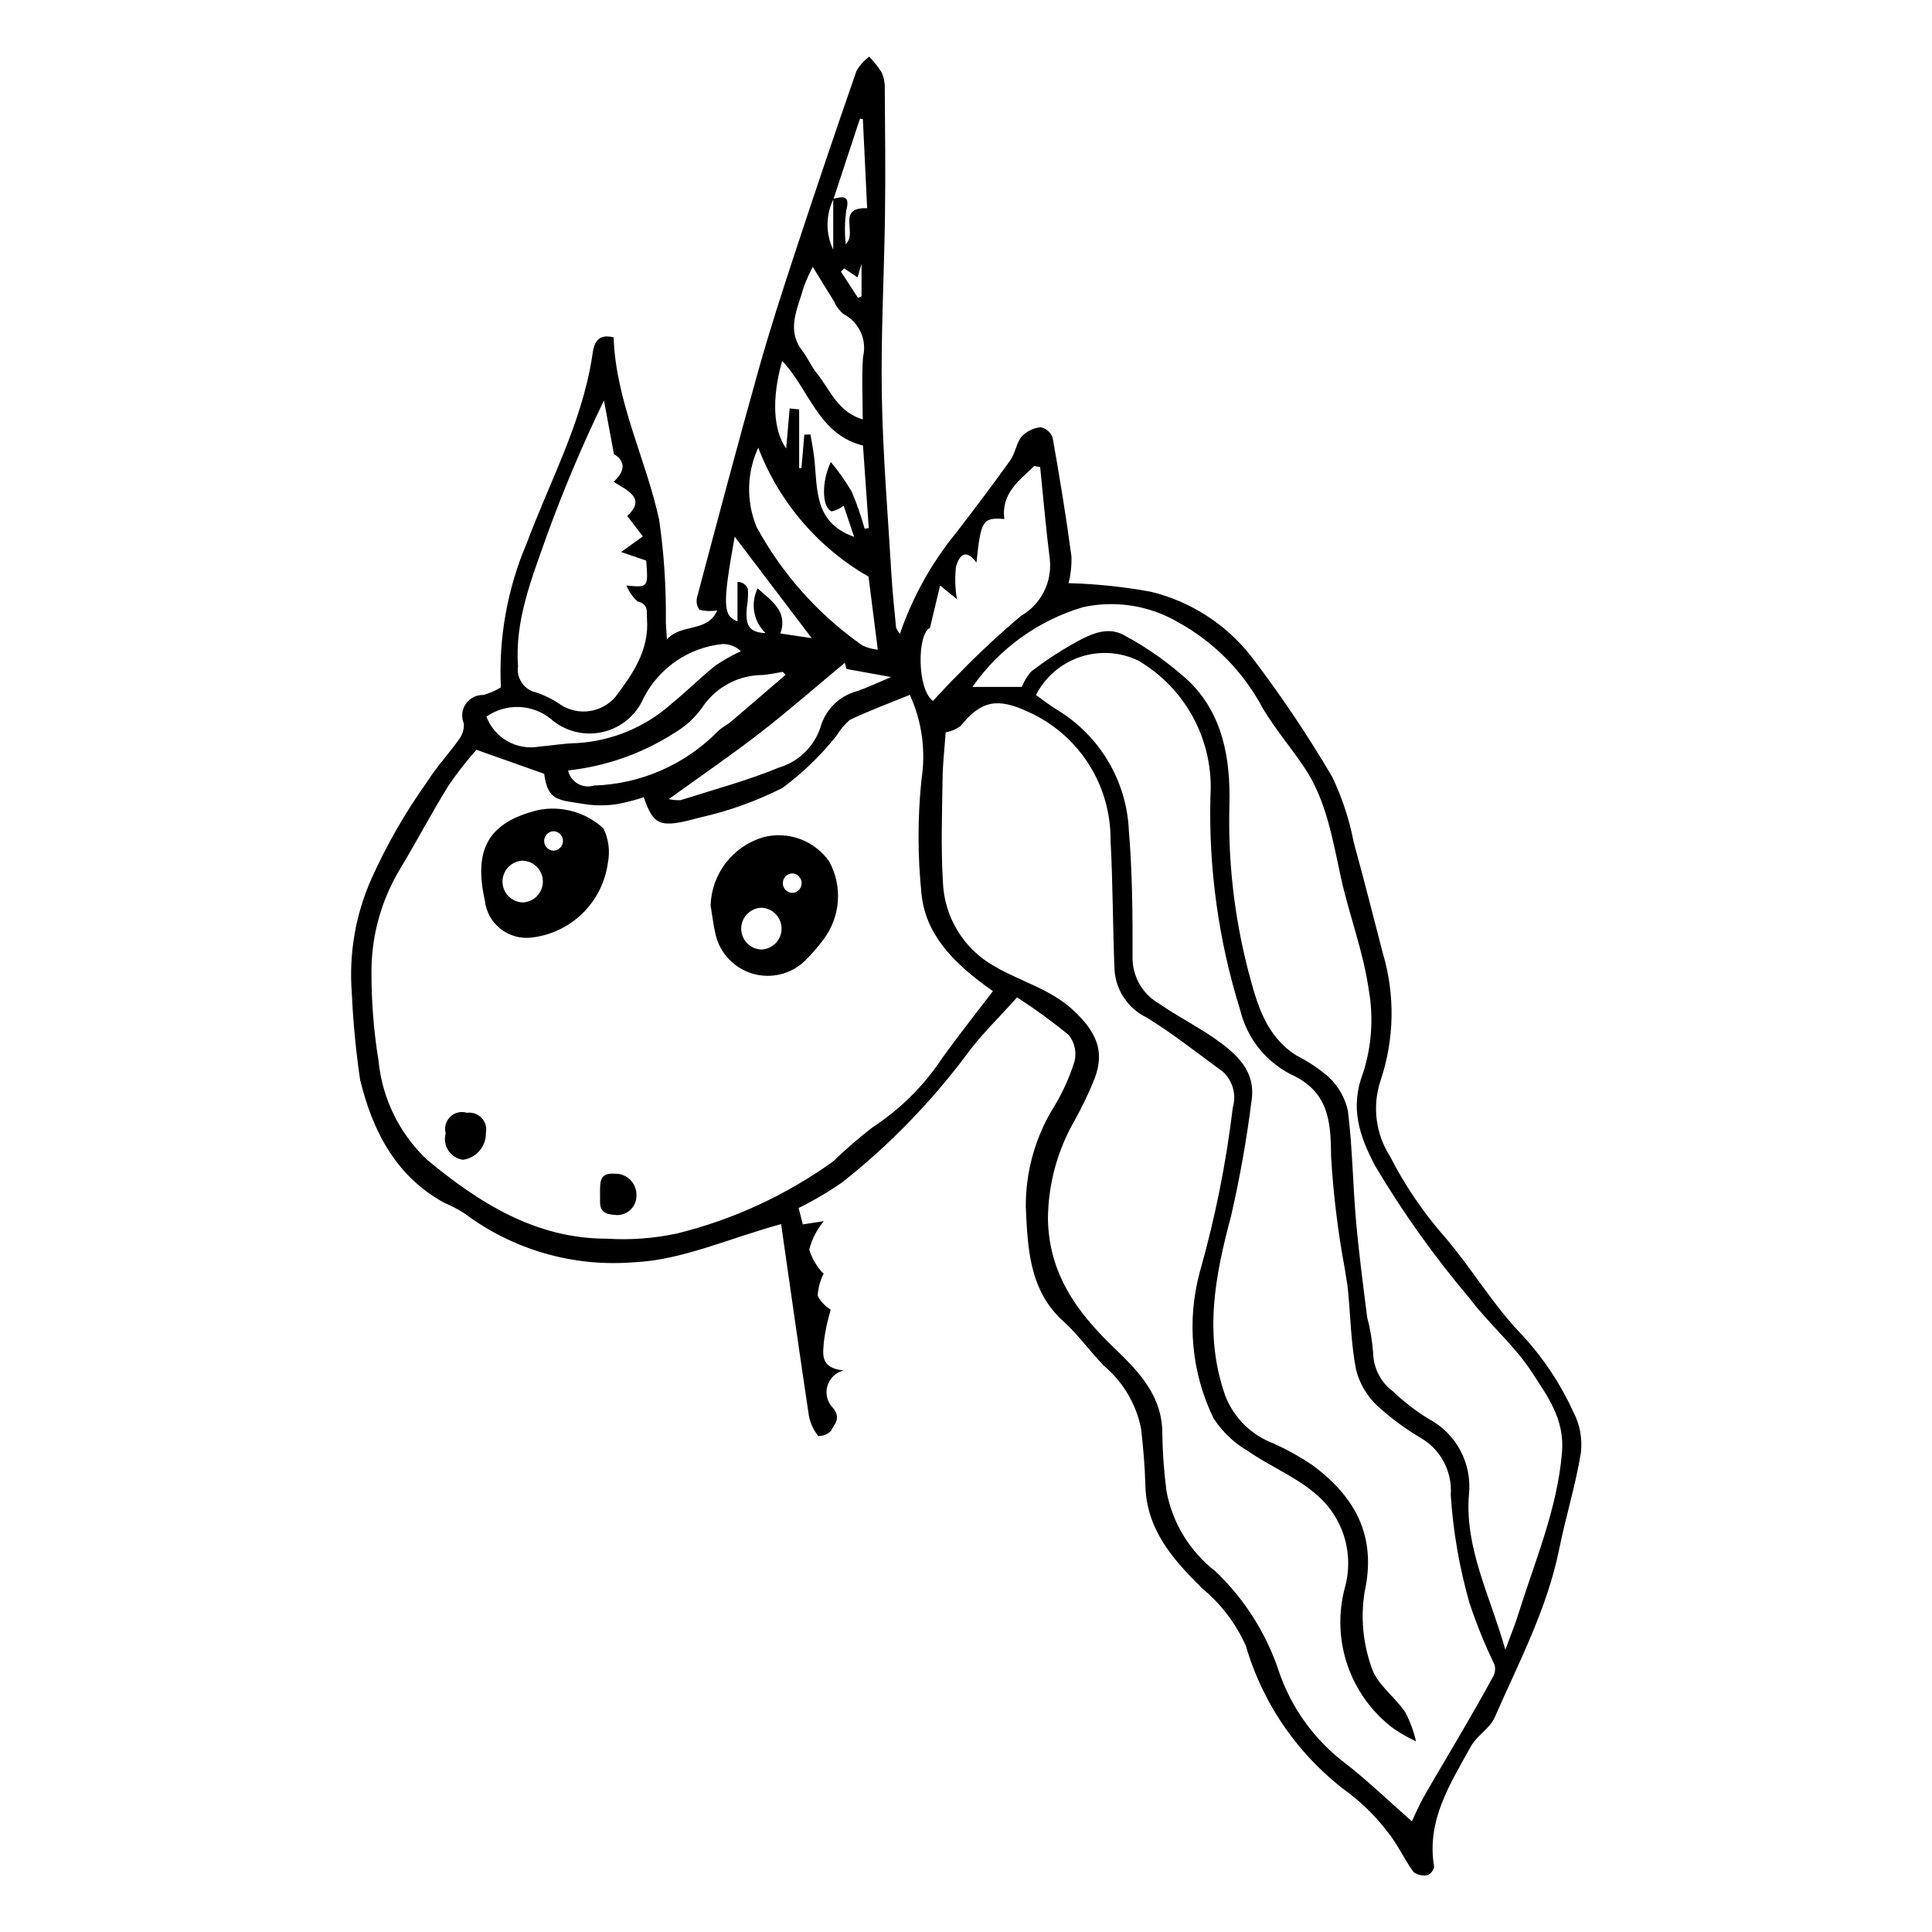 <?xml version="1.0" encoding="UTF-8"?>
<!-- Uploaded to: ICON Repo, www.iconrepo.com, Generator: ICON Repo Mixer Tools -->
<svg fill="#000000" width="800px" height="800px" version="1.1" viewBox="144 144 512 512" xmlns="http://www.w3.org/2000/svg">
 <g>
  <path d="m351.01 468.39c-14.023 3.856-26.379 9.57-38.965 10.121-16.105 1.328-32.137-3.305-45.051-13.016-1.719-1.082-3.523-2.023-5.394-2.816-12.859-7.098-18.902-19.145-22.172-32.527h0.004c-1.125-7.633-1.859-15.32-2.199-23.031-0.809-10.398 0.996-20.836 5.254-30.355 4.047-8.992 8.973-17.559 14.707-25.578 2.481-3.977 5.762-7.445 8.48-11.285 0.895-1.191 1.336-2.656 1.25-4.144-0.73-1.711-0.539-3.68 0.512-5.215 1.055-1.539 2.816-2.434 4.68-2.371 1.633-0.445 3.191-1.125 4.625-2.023-0.633-13.117 1.723-26.207 6.891-38.281 6.023-16.176 14.422-31.512 17.211-48.867 0.41-2.555 0.539-6.949 5.781-5.59 0.559 16.992 8.547 32.145 12.074 48.391h-0.004c1.289 8.969 1.875 18.023 1.758 27.082 0.059 1.082 0.129 2.16 0.277 4.559 3.93-4.332 10.695-1.699 13.359-7.676-1.57 0.262-3.176 0.207-4.723-0.156-0.719-0.988-0.941-2.254-0.609-3.426 5.344-20.09 10.656-40.191 16.277-60.203 3.004-10.691 6.445-21.262 9.918-31.812 5.227-15.879 10.582-31.715 16.074-47.504v-0.004c0.863-1.414 1.988-2.652 3.312-3.652 1.199 1.238 2.281 2.582 3.223 4.023 0.621 1.273 0.934 2.676 0.91 4.094 0.09 11.215 0.215 22.426 0.066 33.637-0.211 15.98-1.117 31.965-0.844 47.934 0.266 15.746 1.594 31.477 2.527 47.211 0.285 4.805 0.777 9.594 1.25 14.387l-0.004-0.004c0.23 0.617 0.578 1.188 1.023 1.68 3.356-9.781 8.43-18.887 14.984-26.887 4.848-6.309 9.66-12.652 14.281-19.125 1.328-1.859 1.566-4.543 3-6.273 1.332-1.402 3.121-2.277 5.047-2.465 1.453 0.301 2.644 1.332 3.152 2.727 1.863 10.461 3.586 20.953 4.992 31.484 0.078 2.394-0.18 4.785-0.766 7.109 7.328 0.191 14.633 0.957 21.84 2.281 10.484 2.555 19.805 8.543 26.488 17.016 7.82 10.23 15.016 20.93 21.543 32.031 2.633 5.504 4.547 11.324 5.691 17.316 2.707 9.77 5.164 19.609 7.723 29.422l0.004-0.004c3.293 11.082 3.07 22.914-0.641 33.859-2.203 6.742-1.25 14.113 2.594 20.07 3.926 7.68 8.797 14.836 14.492 21.309 7.246 8.441 12.941 18.309 20.699 26.184v0.004c5.488 5.988 9.996 12.801 13.367 20.191 1.711 3.305 2.402 7.047 1.98 10.746-1.387 8.586-4.023 16.965-5.742 25.508-3.195 15.871-10.719 30.055-17.113 44.668-1.27 2.902-4.715 4.797-6.285 7.637-5.473 9.902-11.836 19.621-9.766 31.906h0.004c-0.156 1.012-0.836 1.863-1.781 2.25-1.297 0.266-2.641-0.043-3.691-0.84-2.469-3.426-4.227-7.391-6.871-10.652-2.906-3.793-6.293-7.195-10.07-10.117-13.246-9.688-22.914-23.48-27.496-39.234-2.641-5.863-6.586-11.047-11.539-15.152-7.809-7.711-14.766-15.543-15.074-27.32-0.133-5.043-0.566-10.094-1.152-15.105-1.312-6.488-4.793-12.34-9.867-16.598-3.664-3.793-6.75-8.188-10.648-11.699-9.172-8.258-9.508-19.543-10.02-30.285v0.004c-0.074-9.473 2.551-18.77 7.574-26.801 2.25-3.727 4.047-7.715 5.348-11.875 0.586-2.438 0.02-5.012-1.535-6.977-4.375-3.578-8.949-6.91-13.699-9.977-4.996 5.602-9.582 9.973-13.254 15.008-9.445 12.648-20.484 24.023-32.84 33.84-3.754 2.621-7.695 4.953-11.797 6.984l1.121 4.336 5.543-0.855v0.004c-1.816 2.188-3.133 4.754-3.852 7.508 0.727 2.422 2.035 4.629 3.812 6.43-0.926 1.809-1.461 3.793-1.582 5.82 0.805 1.523 2.004 2.801 3.473 3.695-0.836 2.746-1.445 5.562-1.816 8.41-0.188 3.117-1.238 7.051 5.219 7.691-2.094 0.512-3.746 2.121-4.316 4.203-0.566 2.078 0.035 4.301 1.578 5.809 2.219 2.918 0.148 4.281-0.605 6.031-0.902 0.883-2.121 1.363-3.383 1.332-1.195-1.512-2.027-3.277-2.438-5.16-2.606-17.336-5.051-34.695-7.391-51zm13.859-271.62c-2.062 4.227-2.082 9.164-0.055 13.406v-13.5c2.711-0.68 4.523-0.898 3.445 3.137-0.402 2.945-0.445 5.926-0.133 8.883 3.238-2.926-2.598-9.805 5.676-9.52l-1.133-23.609-0.773-0.117c-2.348 7.102-4.691 14.207-7.027 21.32zm153.29 429.9c0.785-1.621 1.863-4.211 3.242-6.629 3.363-5.91 6.887-11.723 10.297-17.605 2.738-4.719 5.457-9.449 8.055-14.246v0.004c0.492-0.945 0.598-2.043 0.297-3.062-2.57-5.309-4.789-10.781-6.641-16.379-2.656-9.332-4.316-18.914-4.949-28.594 0.223-2.973-0.387-5.949-1.754-8.594-1.371-2.648-3.449-4.859-6.008-6.391-4.223-2.473-8.172-5.391-11.777-8.703-2.707-2.57-4.629-5.856-5.547-9.477-1.344-6.891-1.465-14.02-2.141-21.047-0.18-1.848-0.57-3.672-0.816-5.512-1.859-9.957-3.09-20.023-3.676-30.137-0.039-9.5-0.785-17.098-10.719-21.621h-0.004c-6.703-3.465-11.574-9.664-13.355-16.992-5.703-18.297-8.371-37.398-7.891-56.555 0.473-7.199-1.066-14.387-4.445-20.758-3.379-6.375-8.469-11.68-14.695-15.32-4.816-2.309-10.344-2.644-15.406-0.941-5.059 1.707-9.254 5.32-11.691 10.074 1.891 1.332 3.754 2.793 5.754 4.027 11.25 6.844 18.332 18.855 18.879 32.008 0.934 11.25 1.008 22.594 0.973 33.895 0.094 4.984 2.832 9.539 7.191 11.957 4.731 3.316 9.98 5.894 14.699 9.223 5.633 3.969 10.902 8.52 9.625 16.523-1.293 10.262-3.106 20.453-5.434 30.531-4.227 15.855-7.25 31.281-1.492 47.594h-0.004c2.293 5.844 6.969 10.438 12.855 12.621 3.543 1.609 6.945 3.504 10.176 5.668 11.352 8.418 17.191 18.777 13.852 33.805-1.039 6.684-0.395 13.523 1.883 19.895 1.387 4.441 6.176 7.727 8.953 11.859h-0.004c1.254 2.441 2.207 5.023 2.832 7.695-2.078-0.965-4.074-2.106-5.969-3.398-5.644-4.234-9.887-10.062-12.184-16.734s-2.535-13.879-0.691-20.688c1.238-4.5 1.137-9.266-0.297-13.711-1.434-4.445-4.137-8.375-7.769-11.301-5.188-4.398-11.809-7.059-17.449-10.988h-0.004c-3.773-2.16-6.973-5.195-9.336-8.844-5.812-12.031-7.106-25.75-3.637-38.656 4.066-14.293 7-28.887 8.766-43.645 1.016-3.414-0.008-7.106-2.637-9.512-6.68-4.852-13.152-10.043-20.172-14.344l0.004 0.004c-2.41-1.156-4.469-2.926-5.969-5.137-1.5-2.211-2.387-4.781-2.566-7.445-0.48-11.473-0.426-22.969-1.059-34.434 0.062-7.188-1.973-14.238-5.863-20.285-3.887-6.047-9.453-10.828-16.02-13.754-7.82-3.629-12.301-3.176-17.809 3.746l-0.004-0.004c-1.176 0.883-2.547 1.469-3.996 1.715-0.277 3.988-0.762 8.141-0.82 12.293-0.125 9.047-0.461 18.121 0.078 27.141 0.27 9.426 5.484 18.016 13.73 22.598 6.969 4.09 14.98 5.996 21.156 11.926 5.641 5.414 8.109 10.379 5.363 17.715-1.508 3.773-3.254 7.449-5.227 11.004-4.633 7.969-7.109 17.012-7.18 26.23 0.238 14.477 7.559 24.605 17.281 33.969 6.586 6.344 13.113 12.805 13.035 23.102 0.078 5.055 0.445 10.098 1.102 15.105 1.562 8.43 6.176 15.988 12.957 21.238 7.75 7.383 13.559 16.57 16.902 26.746 3.258 9.457 9.219 17.754 17.145 23.859 6.152 4.719 11.746 10.168 18.023 15.672zm-111.02-220.01c-11.363-7.93-17.859-15.566-18.922-25.676v0.004c-1.051-10.105-1.059-20.289-0.016-30.395 1.195-7.625 0.125-15.434-3.082-22.453-5.356 2.188-10.754 4.176-15.926 6.644-1.391 1.234-2.594 2.668-3.562 4.258-4.141 5.199-8.945 9.832-14.289 13.781-7.004 3.535-14.422 6.184-22.082 7.883-10.48 2.894-12.035 2.074-14.66-5.426-2.367 0.781-4.781 1.398-7.231 1.848-2.676 0.383-5.394 0.391-8.074 0.023-7.328-1.191-10.109-0.738-11.09-8.094l-17.938-6.352v-0.004c-2.617 2.949-5.051 6.051-7.285 9.297-4.477 7.207-8.441 14.73-12.797 22.012-4.926 8.051-7.602 17.277-7.742 26.711-0.066 8.168 0.559 16.328 1.867 24.391 0.977 10.031 5.562 19.371 12.91 26.273 13.719 11.383 28.766 20.906 47.637 20.883h0.004c6.184 0.387 12.395-0.066 18.461-1.359 14.922-3.672 29.004-10.168 41.484-19.137 3.328-3.227 6.836-6.258 10.512-9.082 7.363-4.805 13.652-11.082 18.469-18.438 4.246-5.875 8.758-11.562 13.352-17.594zm135.8 174.54c1.402-3.84 2.586-6.707 3.504-9.656 4.379-14.031 10.227-27.539 11.5-42.578 0.758-8.949-3.91-15.027-7.953-21.281-4.609-7.133-11.418-12.801-16.551-19.645h-0.004c-9.34-11.023-17.738-22.812-25.109-35.242-4.019-7.793-6.684-15.148-3.059-24.566 2.273-7.129 2.769-14.703 1.445-22.07-1.41-9.93-5.121-19.512-7.297-29.359-2.266-10.246-3.828-20.68-9.879-29.609-3.527-5.211-7.633-10.055-10.859-15.438-5.086-9.637-12.879-17.574-22.418-22.832-7.609-4.469-16.621-5.902-25.238-4.019-11.887 3.516-22.223 10.969-29.309 21.137h13.094-0.004c0.582-1.508 1.43-2.894 2.504-4.102 3.465-2.668 7.113-5.09 10.914-7.25 4.254-2.371 9.074-4.984 13.766-2.309h-0.004c6.16 3.316 11.887 7.383 17.047 12.105 9.07 8.766 11.055 20.648 10.789 32.555v-0.004c-0.438 14.953 1.25 29.891 5.016 44.371 2.25 8.469 4.527 17.164 12.777 22.328v-0.004c3.094 1.566 5.984 3.508 8.605 5.781 2.504 2.391 4.242 5.469 4.996 8.848 1.191 9.629 1.297 19.387 2.144 29.062 0.75 8.566 1.875 17.105 2.957 25.641 0.832 3.164 1.367 6.398 1.598 9.664 0.129 4.008 2.106 7.731 5.348 10.09 2.824 2.707 5.93 5.106 9.262 7.156 3.59 1.875 6.535 4.785 8.457 8.355 1.918 3.566 2.727 7.629 2.316 11.66-1.195 14.156 5.586 26.887 9.645 41.211zm-227.69-288.64-6.637-2.273 5.754-4.137-4.144-5.426c5.102-4.691 0.137-6.648-3.609-9.043 3.961-3.609 2.238-6.106 0.09-7.316l-2.644-14.254c-5.742 11.848-10.859 23.984-15.336 36.363-3.875 11.012-8.332 22.023-7.438 34.168v-0.004c-0.449 3.18 1.629 6.164 4.766 6.852 2.363 0.789 4.602 1.918 6.644 3.344 4.652 2.938 10.754 2.039 14.363-2.109 4.602-6.098 8.996-12.371 8.41-20.637-0.137-1.945 0.477-3.977-2.504-4.707-1.297-1.148-2.301-2.594-2.926-4.211 5.773 0.547 5.773 0.547 5.211-6.609zm77.887 6.613-2.684 11.207c-3.426 1.57-3.453 16.297 0.785 19.371 2.312-2.43 4.508-4.914 6.891-7.207v-0.004c5.227-5.391 10.73-10.508 16.48-15.34 2.574-1.488 4.66-3.688 6.012-6.336 1.352-2.648 1.906-5.629 1.598-8.586-1.035-8.148-1.727-16.34-2.566-24.512l-1.562-0.277c-3.977 3.875-8.801 7.203-7.934 14.059-5.695-0.469-6.234 0.34-7.387 11.535-3.242-4.336-4.797-1.121-5.43 1.117-0.316 2.856-0.23 5.738 0.254 8.566zm-16.512 17-2.457-19.367v0.004c-13.395-7.68-23.719-19.754-29.223-34.176-3.07 6.641-3.231 14.262-0.438 21.023 6.781 12.477 16.363 23.211 27.992 31.359 1.289 0.637 2.691 1.031 4.125 1.156zm-55.379 39.602c1.02 0.227 2.062 0.32 3.106 0.277 8.734-2.785 17.645-5.152 26.09-8.641 5.18-1.539 9.277-5.508 10.98-10.633 1.285-4.629 4.891-8.254 9.512-9.562 2.766-0.883 5.391-2.195 9.223-3.789l-11.812-2.141-0.469-1.637c-7.441 6.188-14.727 12.57-22.367 18.5-7.57 5.879-15.5 11.293-24.262 17.625zm51.383-100.62c0-5.856-0.293-11.238 0.086-16.574 1.105-4.512-1.023-9.199-5.156-11.332-1.09-0.898-1.949-2.047-2.508-3.348-1.863-2.949-3.668-5.941-5.652-9.172h0.004c-0.961 1.789-1.789 3.648-2.477 5.559-1.5 5.527-4.668 11.047-0.262 16.734 1.43 1.848 2.34 4.109 3.816 5.914 3.492 4.266 5.352 10.129 12.148 12.219zm-99.723 78.773c2.164 5.695 8.086 9.027 14.074 7.922 3.305-0.289 6.598-0.852 9.906-0.922 9.441-0.562 18.406-4.344 25.395-10.711 3.902-3.156 7.445-6.75 11.371-9.871 2.125-1.438 4.363-2.699 6.695-3.766-1.312-1.262-3.074-1.945-4.894-1.902-8.918 0.926-16.766 6.285-20.871 14.254-1.965 4.594-6.012 7.965-10.883 9.07-4.867 1.105-9.973-0.188-13.727-3.481-4.918-3.992-11.883-4.234-17.066-0.594zm79.297-11.113-0.754-0.762c-1.766 0.285-3.523 0.676-5.297 0.836v-0.004c-6.219-0.008-12.062 2.992-15.676 8.055-2.016 3-4.684 5.508-7.809 7.328-8.48 5.434-18.102 8.824-28.117 9.906 0.32 1.469 1.242 2.738 2.539 3.496 1.293 0.762 2.852 0.945 4.285 0.508 12.414-0.371 24.199-5.527 32.891-14.395 1.031-1.023 2.43-1.668 3.547-2.617 4.82-4.094 9.602-8.23 14.395-12.352zm1.066-70.582 2.516 0.273v15.57l0.609-0.039 0.758-8.855 1.648-0.031c0.234 1.418 0.461 2.84 0.707 4.258 1.469 8.527-0.836 18.746 10.852 22.863l-2.781-8.262 0.004-0.004c-0.93 0.758-2.027 1.281-3.199 1.523-2.621-1.164-2.676-7.887-0.207-13.102v-0.004c2.043 2.461 3.887 5.078 5.516 7.832 1.367 3.203 2.516 6.496 3.441 9.855l1.102-0.156-1.535-21.871c-11.93-2.996-14.238-14.973-21.422-22.426-2.824 9.977-2.367 18.348 1.07 23.211zm5.848 60.883c-6.789-8.945-13.594-17.91-20.414-26.895-3.219 17.965-3.172 20.953 0.742 22.445v-10.457c1.211-0.023 2.309 0.711 2.754 1.84 0.094 1.574 0.012 3.152-0.25 4.707-0.531 5.156 0.648 6.856 4.949 7.016v0.004c-3.227-3.062-4.082-7.867-2.109-11.855 3.559 3.277 8.117 6 6.016 11.961zm12.16-95.602-3.566-2.387-0.852 0.855 4.512 6.949 0.953-0.414-0.008-8.617z"/>
  <path d="m363.76 372.32c-1.902-2.723-4.594-4.801-7.711-5.957-3.117-1.156-6.512-1.332-9.73-0.504-3.941 1.152-7.418 3.519-9.93 6.762-2.516 3.246-3.941 7.203-4.07 11.309 0.438 2.617 0.73 5.266 1.34 7.84 1.203 4.93 4.945 8.844 9.816 10.27 4.871 1.422 10.133 0.137 13.801-3.371 1.793-1.777 3.453-3.684 4.961-5.707 2.211-2.93 3.531-6.438 3.801-10.098 0.27-3.66-0.52-7.32-2.277-10.543zm-17.984 23.312c-2.984-0.105-5.348-2.551-5.348-5.535 0-2.984 2.363-5.434 5.348-5.535 2.981 0.102 5.344 2.551 5.344 5.535 0 2.984-2.363 5.43-5.344 5.535zm8.176-15.004c-1.391-0.047-2.496-1.188-2.496-2.582 0-1.391 1.105-2.531 2.496-2.582 1.391 0.051 2.492 1.191 2.492 2.582s-1.102 2.531-2.492 2.582z"/>
  <path d="m303.92 363.54c-4.664-4.305-11.109-6.113-17.332-4.856-13.27 3.258-17.094 10.488-14.109 23.91 0.309 2.957 1.789 5.664 4.109 7.519 2.324 1.855 5.293 2.703 8.246 2.352 5.094-0.566 9.852-2.82 13.52-6.398 3.668-3.582 6.035-8.281 6.731-13.359 0.629-3.102 0.219-6.32-1.164-9.168zm-21.402 19.617c-2.981-0.102-5.348-2.551-5.348-5.535s2.367-5.434 5.348-5.535c2.984 0.102 5.348 2.551 5.348 5.535s-2.363 5.434-5.348 5.535zm8.176-13.711c-1.391-0.051-2.492-1.191-2.492-2.582 0-1.395 1.102-2.535 2.492-2.582 1.391 0.047 2.496 1.188 2.496 2.582 0 1.391-1.102 2.531-2.496 2.582z"/>
  <path d="m262.12 444.34c-0.434-1.574 0.027-3.258 1.203-4.391 1.176-1.137 2.875-1.535 4.434-1.047 1.43-0.203 2.871 0.301 3.867 1.348s1.422 2.512 1.148 3.93c0.102 3.598-2.523 6.691-6.09 7.172-1.59-0.223-3.004-1.121-3.879-2.465s-1.125-3.004-0.684-4.547z"/>
  <path d="m303.01 460.46c0.035-3.07-0.234-5.719 3.766-5.406v0.004c1.574-0.094 3.113 0.484 4.234 1.59 1.121 1.109 1.723 2.641 1.652 4.215 0.02 1.504-0.629 2.938-1.77 3.918-1.141 0.98-2.656 1.402-4.141 1.156-4.68-0.223-3.551-3.352-3.742-5.477z"/>
 </g>
</svg>